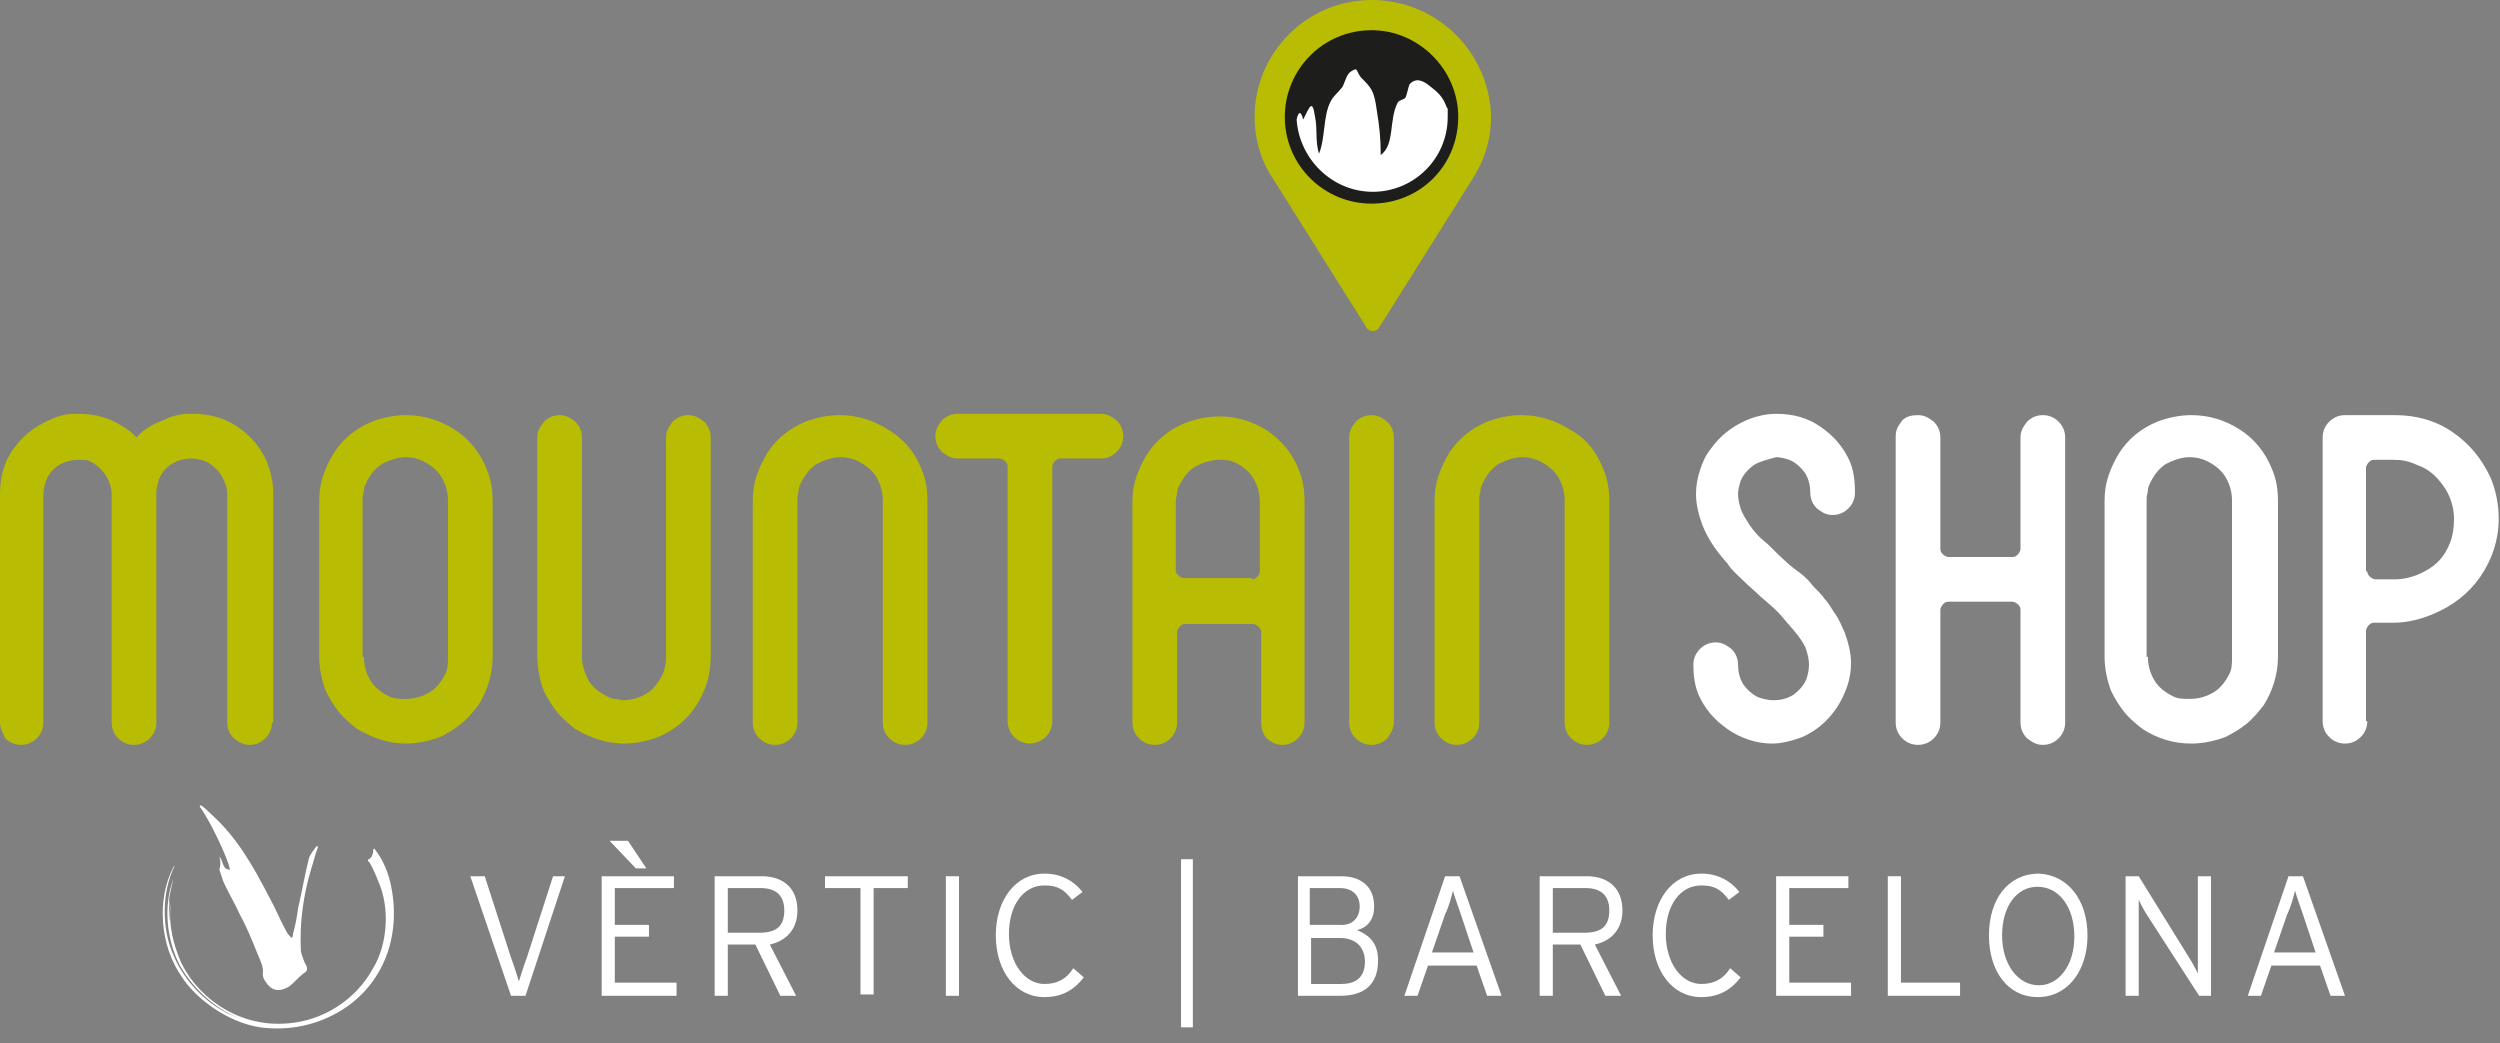 <?xml version="1.0" encoding="utf-8"?>
<!-- Generator: Adobe Illustrator 27.0.1, SVG Export Plug-In . SVG Version: 6.00 Build 0)  -->
<svg version="1.1" id="Layer_1" xmlns="http://www.w3.org/2000/svg" xmlns:xlink="http://www.w3.org/1999/xlink" x="0px" y="0px"
	 viewBox="0 0 190.3 79.4" style="enable-background:new 0 0 190.3 79.4;" xml:space="preserve">
<rect x="0" y="0" width="190.3" height="79.4" fill="#808080" stroke="none"/>
<style type="text/css">
	.st0{fill:#B8BC03;}
	.st1{fill:#1D1D1B;}
	.st2{fill:#FFFFFF;}
</style>
<g>
	<g>
		<g>
			<path class="st0" d="M104.4,0c-4.9,0-8.9,4-8.9,8.9c0,1.7,0.5,3.4,1.4,4.7l7.1,11.3c0.1,0.2,0.3,0.3,0.5,0.3
				c0.2,0,0.4-0.1,0.5-0.3l7.1-11.3c0.9-1.4,1.4-3,1.4-4.7C113.4,4,109.4,0,104.4,0"/>
			<path class="st1" d="M104.4,15.5c-3.6,0-6.6-2.9-6.6-6.6c0-3.6,2.9-6.6,6.6-6.6c3.6,0,6.6,3,6.6,6.6
				C111,12.6,108.1,15.5,104.4,15.5"/>
			<path class="st2" d="M110.2,8.9c0,3.2-2.6,5.7-5.7,5.7c-3.1,0-5.6-2.5-5.8-5.5c0.1-0.5,0.3-0.8,0.5,0c0.5-1,0.7-1.6,0.9-0.2
				c0.2,0.9,0,1.8,0.3,2.8c0.5-1.2,0.3-2.9,0.9-4c0.2-0.4,0.6-0.7,0.9-1.1c0.2-0.4,0.3-1,0.7-1.2c0.5-0.3,0.3,0,0.7,0.5
				c0.8,0.8,1,1,1.2,2.5c0.2,1.2,0.3,2.1,0.3,3.4c1.1-0.8,0.6-2.7,1.3-4c0.1-0.2,0.5-0.2,0.6-0.4c0.1-0.2,0.2-0.8,0.3-1
				c0.5-0.5,1-0.3,1.6,0.2c0.5,0.4,0.9,0.7,1.2,1.5c0,0.1,0.1,0.1,0.1,0.2C110.2,8.6,110.2,8.8,110.2,8.9"/>
			<path class="st0" d="M20.7,55c0,0.5-0.2,0.9-0.5,1.2c-0.3,0.3-0.7,0.5-1.2,0.5c-0.5,0-0.8-0.2-1.2-0.5c-0.3-0.3-0.5-0.7-0.5-1.2
				l0-6.7V37.6c0-0.5-0.2-1-0.5-1.5c-0.3-0.4-0.7-0.8-1.2-1c-0.3-0.1-0.7-0.2-1-0.2c-0.5,0-1,0.1-1.5,0.4c-0.5,0.3-0.8,0.7-1,1.2
				c-0.1,0.3-0.2,0.7-0.2,1V55c0,0.5-0.2,0.9-0.5,1.2c-0.3,0.3-0.7,0.5-1.2,0.5c-0.5,0-0.9-0.2-1.2-0.5c-0.3-0.3-0.5-0.7-0.5-1.2
				V37.6c0-0.5-0.2-1-0.5-1.5c-0.3-0.4-0.7-0.8-1.2-1C6.7,35,6.4,35,6,35c-0.5,0-1,0.1-1.5,0.4c-0.5,0.3-0.8,0.7-1,1.2
				c-0.1,0.3-0.2,0.7-0.2,1V55c0,0.5-0.2,0.9-0.5,1.2c-0.3,0.3-0.7,0.5-1.2,0.5c-0.5,0-0.9-0.2-1.2-0.5C0.2,55.8,0,55.4,0,55V37.6
				c0-1.3,0.3-2.4,1-3.4c0.7-1,1.6-1.7,2.7-2.2c0.4-0.2,0.7-0.3,1.1-0.4c0.4-0.1,0.8-0.1,1.2-0.1c1.2,0,2.4,0.3,3.4,1
				c0.4,0.2,0.7,0.5,1,0.8c0.5-0.6,1.2-1,2-1.3c0.4-0.2,0.7-0.3,1.1-0.4c0.4-0.1,0.8-0.1,1.2-0.1c1.2,0,2.4,0.3,3.4,1
				c1,0.7,1.7,1.5,2.2,2.6c0.3,0.8,0.5,1.6,0.5,2.4v10.6V55z"/>
			<path class="st0" d="M27.2,55.5c-0.5-0.4-1-0.8-1.4-1.3c-0.4-0.5-0.7-1-1-1.6c-0.3-0.8-0.5-1.7-0.5-2.6V38.1
				c0-0.7,0.1-1.3,0.3-1.9c0.2-0.6,0.5-1.2,0.8-1.7c0.7-1.1,1.7-1.9,2.9-2.4c0.8-0.3,1.7-0.5,2.6-0.5c1.4,0,2.6,0.4,3.7,1.1
				c1.1,0.7,1.9,1.7,2.4,2.9c0.4,0.9,0.5,1.7,0.5,2.6V50c0,1.3-0.4,2.6-1.1,3.7c-0.4,0.5-0.8,1-1.3,1.4c-0.5,0.4-1,0.7-1.6,1
				c-0.8,0.3-1.7,0.5-2.6,0.5C29.6,56.6,28.4,56.2,27.2,55.5 M27.7,50c0,0.7,0.2,1.3,0.5,1.8c0.3,0.5,0.8,0.9,1.4,1.2
				c0.4,0.2,0.8,0.2,1.3,0.2c0.7,0,1.3-0.2,1.8-0.5c0.5-0.3,0.9-0.8,1.2-1.4c0.2-0.4,0.2-0.8,0.2-1.3V38.1c0-0.7-0.2-1.3-0.5-1.8
				c-0.3-0.5-0.8-0.9-1.4-1.2c-0.4-0.2-0.9-0.3-1.3-0.3c-0.6,0-1.2,0.2-1.8,0.5c-0.5,0.3-0.9,0.8-1.2,1.4c-0.1,0.2-0.2,0.4-0.2,0.6
				c0,0.2-0.1,0.4-0.1,0.6V50z"/>
			<path class="st0" d="M42.6,31.6c0.5,0,0.8,0.2,1.2,0.5c0.3,0.3,0.5,0.7,0.5,1.2V50c0,0.6,0.2,1.2,0.5,1.8
				c0.3,0.5,0.8,0.9,1.4,1.2c0.2,0.1,0.4,0.2,0.6,0.2c0.2,0,0.4,0.1,0.6,0.1c0.7,0,1.3-0.2,1.8-0.5c0.5-0.3,0.9-0.8,1.2-1.4
				c0.2-0.4,0.3-0.9,0.3-1.3V33.3c0-0.5,0.2-0.8,0.5-1.2c0.3-0.3,0.7-0.5,1.2-0.5c0.5,0,0.8,0.2,1.2,0.5c0.3,0.3,0.5,0.7,0.5,1.2V50
				c0,1.4-0.4,2.6-1.1,3.7c-0.7,1.1-1.7,1.9-2.9,2.4c-0.8,0.3-1.7,0.5-2.6,0.5c-1.3,0-2.5-0.4-3.7-1.1c-0.5-0.4-1-0.8-1.4-1.3
				c-0.4-0.5-0.7-1-1-1.6c-0.3-0.8-0.5-1.7-0.5-2.6V33.3c0-0.5,0.2-0.8,0.5-1.2C41.7,31.8,42.1,31.6,42.6,31.6"/>
			<path class="st0" d="M70.1,35.6c0.4,0.9,0.5,1.7,0.5,2.6V55c0,0.5-0.2,0.9-0.5,1.2c-0.3,0.3-0.7,0.5-1.2,0.5s-0.9-0.2-1.2-0.5
				c-0.3-0.3-0.5-0.7-0.5-1.2V38.1c0-0.7-0.2-1.3-0.5-1.8c-0.3-0.5-0.8-0.9-1.4-1.2c-0.4-0.2-0.9-0.3-1.3-0.3
				c-0.6,0-1.2,0.2-1.8,0.5c-0.5,0.3-0.9,0.8-1.2,1.4c-0.1,0.2-0.2,0.4-0.2,0.6c0,0.2-0.1,0.4-0.1,0.6V55c0,0.5-0.2,0.9-0.5,1.2
				c-0.3,0.3-0.7,0.5-1.2,0.5c-0.5,0-0.9-0.2-1.2-0.5c-0.3-0.3-0.5-0.7-0.5-1.2V38.1c0-0.7,0.1-1.3,0.3-1.9c0.2-0.6,0.5-1.2,0.8-1.7
				c0.7-1.1,1.7-1.9,2.9-2.4c0.8-0.3,1.7-0.5,2.6-0.5c1.4,0,2.6,0.4,3.7,1.1C68.8,33.4,69.6,34.4,70.1,35.6"/>
			<path class="st0" d="M78.4,56.6c-0.5,0-0.9-0.2-1.2-0.5c-0.3-0.3-0.5-0.7-0.5-1.2V35.5c0-0.2-0.1-0.3-0.2-0.4
				c-0.1-0.1-0.3-0.2-0.4-0.2h-3.2c-0.5,0-0.8-0.2-1.2-0.5c-0.3-0.3-0.5-0.7-0.5-1.2c0-0.5,0.2-0.8,0.5-1.2c0.3-0.3,0.7-0.5,1.2-0.5
				h10.9c0.5,0,0.8,0.2,1.2,0.5c0.3,0.3,0.5,0.7,0.5,1.2c0,0.5-0.2,0.9-0.5,1.2c-0.3,0.3-0.7,0.5-1.2,0.5h-3.1
				c-0.2,0-0.3,0.1-0.4,0.2c-0.1,0.1-0.2,0.3-0.2,0.4v19.4c0,0.5-0.2,0.9-0.5,1.2S78.8,56.6,78.4,56.6"/>
			<path class="st0" d="M98.8,35.6c0.4,0.9,0.5,1.7,0.5,2.6V55c0,0.5-0.2,0.9-0.5,1.2c-0.3,0.3-0.7,0.5-1.2,0.5
				c-0.5,0-0.8-0.2-1.2-0.5C96.1,55.8,96,55.4,96,55v-6.9c0-0.2-0.1-0.3-0.2-0.4c-0.1-0.1-0.3-0.2-0.4-0.2h-5.2
				c-0.2,0-0.3,0.1-0.4,0.2c-0.1,0.1-0.2,0.3-0.2,0.4V55c0,0.5-0.2,0.9-0.5,1.2c-0.3,0.3-0.7,0.5-1.2,0.5c-0.5,0-0.9-0.2-1.2-0.5
				c-0.3-0.3-0.5-0.7-0.5-1.2V38.2c0-0.7,0.1-1.3,0.3-1.9c0.2-0.6,0.5-1.2,0.8-1.7c0.7-1.1,1.7-1.9,2.9-2.4c0.8-0.3,1.7-0.5,2.6-0.5
				c1.4,0,2.6,0.4,3.7,1.1C97.5,33.5,98.3,34.4,98.8,35.6 M95.3,44.1c0.2,0,0.3-0.1,0.4-0.2c0.1-0.1,0.2-0.2,0.2-0.4v-5.3
				c0-0.7-0.2-1.3-0.5-1.8c-0.3-0.5-0.8-0.9-1.4-1.2C93.6,35,93.2,35,92.8,35c-0.6,0-1.2,0.2-1.8,0.5c-0.5,0.3-0.9,0.8-1.2,1.4
				c-0.1,0.2-0.2,0.4-0.2,0.6c0,0.2-0.1,0.4-0.1,0.6v5.3c0,0.2,0.1,0.3,0.2,0.4c0.1,0.1,0.3,0.2,0.4,0.2H95.3z"/>
			<path class="st0" d="M105.6,56.2c-0.3,0.3-0.7,0.5-1.2,0.5s-0.9-0.2-1.2-0.5c-0.3-0.3-0.5-0.7-0.5-1.2V33.3
				c0-0.5,0.2-0.8,0.5-1.2c0.3-0.3,0.7-0.5,1.2-0.5s0.8,0.2,1.2,0.5c0.3,0.3,0.5,0.7,0.5,1.2v21.7C106.1,55.4,105.9,55.8,105.6,56.2
				"/>
			<path class="st0" d="M122,35.6c0.4,0.9,0.5,1.7,0.5,2.6V55c0,0.5-0.2,0.9-0.5,1.2c-0.3,0.3-0.7,0.5-1.2,0.5
				c-0.5,0-0.9-0.2-1.2-0.5c-0.3-0.3-0.5-0.7-0.5-1.2V38.1c0-0.7-0.2-1.3-0.5-1.8c-0.3-0.5-0.8-0.9-1.4-1.2
				c-0.4-0.2-0.9-0.3-1.3-0.3c-0.6,0-1.2,0.2-1.8,0.5c-0.5,0.3-0.9,0.8-1.2,1.4c-0.1,0.2-0.2,0.4-0.2,0.6c0,0.2-0.1,0.4-0.1,0.6V55
				c0,0.5-0.2,0.9-0.5,1.2c-0.3,0.3-0.7,0.5-1.2,0.5c-0.5,0-0.9-0.2-1.2-0.5c-0.3-0.3-0.5-0.7-0.5-1.2V38.1c0-0.7,0.1-1.3,0.3-1.9
				c0.2-0.6,0.5-1.2,0.8-1.7c0.7-1.1,1.7-1.9,2.9-2.4c0.8-0.3,1.7-0.5,2.6-0.5c1.4,0,2.6,0.4,3.7,1.1
				C120.8,33.4,121.5,34.4,122,35.6"/>
			<path class="st2" d="M133.5,35.4c-0.4,0.3-0.8,0.7-1,1.2c-0.1,0.3-0.2,0.7-0.2,1c0,0.4,0.1,0.8,0.2,1.1c0.1,0.4,0.4,0.8,0.7,1.3
				c0.3,0.4,0.6,0.8,1.1,1.2c0.5,0.4,1,1,1.7,1.6c0.3,0.3,0.6,0.5,1,0.8c0.4,0.3,0.7,0.6,1,1c0.4,0.4,0.7,0.7,0.9,1
				c0.3,0.3,0.5,0.7,0.7,1c0.4,0.5,0.6,1.1,0.8,1.5c0.3,0.8,0.5,1.6,0.5,2.4c0,1.2-0.4,2.3-1.1,3.4c-0.7,1-1.5,1.7-2.6,2.2
				c-0.8,0.3-1.6,0.5-2.3,0.5c-1.2,0-2.4-0.4-3.4-1.1c-1-0.7-1.7-1.5-2.2-2.6c-0.3-0.7-0.4-1.5-0.4-2.3c0-0.5,0.2-0.9,0.5-1.2
				c0.3-0.3,0.7-0.5,1.2-0.5c0.5,0,0.8,0.2,1.2,0.5c0.3,0.3,0.5,0.7,0.5,1.2c0,0.5,0.1,1,0.4,1.5c0.3,0.4,0.7,0.8,1.2,1
				c0.3,0.1,0.7,0.2,1.1,0.2c0.5,0,1-0.1,1.5-0.4c0.4-0.3,0.8-0.7,1-1.2c0.1-0.3,0.2-0.7,0.2-1.1c0-0.4-0.1-0.8-0.2-1.1
				c-0.1-0.4-0.4-0.8-0.7-1.2c-0.3-0.4-0.7-0.8-1.1-1.3c-0.4-0.5-1-1-1.7-1.6c-0.4-0.4-0.9-0.8-1.3-1.2c-0.4-0.4-0.9-0.8-1.2-1.3
				c-0.9-1-1.5-1.9-1.9-2.9c-0.3-0.8-0.5-1.6-0.5-2.4c0-0.6,0.1-1.2,0.3-1.8c0.2-0.6,0.4-1.1,0.8-1.6c0.7-1,1.6-1.7,2.7-2.2
				c0.7-0.3,1.5-0.5,2.3-0.5c1.3,0,2.4,0.3,3.4,1c1,0.7,1.7,1.5,2.2,2.6c0.3,0.7,0.4,1.5,0.4,2.4c0,0.5-0.2,0.9-0.5,1.2
				c-0.3,0.3-0.7,0.5-1.2,0.5c-0.5,0-0.8-0.2-1.2-0.5c-0.3-0.3-0.5-0.7-0.5-1.2c0-0.5-0.1-1-0.4-1.5c-0.3-0.4-0.7-0.8-1.2-1
				c-0.3-0.1-0.7-0.2-1-0.2C134.5,35,134,35.1,133.5,35.4"/>
			<path class="st2" d="M146,31.6c0.5,0,0.8,0.2,1.2,0.5c0.3,0.3,0.5,0.7,0.5,1.2v8.5c0,0.2,0.1,0.3,0.2,0.4
				c0.1,0.1,0.3,0.2,0.4,0.2h4.9c0.2,0,0.3-0.1,0.4-0.2c0.1-0.1,0.2-0.3,0.2-0.4v-8.5c0-0.5,0.2-0.8,0.5-1.2
				c0.3-0.3,0.7-0.5,1.2-0.5c0.5,0,0.9,0.2,1.2,0.5c0.3,0.3,0.5,0.7,0.5,1.2v21.7c0,0.5-0.2,0.9-0.5,1.2c-0.3,0.3-0.7,0.5-1.2,0.5
				c-0.5,0-0.8-0.2-1.2-0.5c-0.3-0.3-0.5-0.7-0.5-1.2v-8.6c0-0.2-0.1-0.3-0.2-0.4c-0.1-0.1-0.3-0.2-0.4-0.2h-4.9
				c-0.2,0-0.3,0.1-0.4,0.2c-0.1,0.1-0.2,0.3-0.2,0.4v8.6c0,0.5-0.2,0.9-0.5,1.2c-0.3,0.3-0.7,0.5-1.2,0.5c-0.5,0-0.9-0.2-1.2-0.5
				c-0.3-0.3-0.5-0.7-0.5-1.2V33.2c0-0.5,0.2-0.8,0.5-1.2C145.1,31.7,145.5,31.6,146,31.6"/>
			<path class="st2" d="M163.1,55.5c-0.5-0.4-1-0.8-1.4-1.3c-0.4-0.5-0.7-1-1-1.6c-0.3-0.8-0.5-1.7-0.5-2.6V38.1
				c0-0.7,0.1-1.3,0.3-1.9c0.2-0.6,0.5-1.2,0.8-1.7c0.7-1.1,1.7-1.9,2.9-2.4c0.8-0.3,1.7-0.5,2.6-0.5c1.4,0,2.6,0.4,3.7,1.1
				c1.1,0.7,1.9,1.7,2.4,2.9c0.4,0.9,0.5,1.7,0.5,2.6V50c0,1.3-0.4,2.6-1.1,3.7c-0.4,0.5-0.8,1-1.3,1.4c-0.5,0.4-1,0.7-1.6,1
				c-0.8,0.3-1.7,0.5-2.6,0.5C165.4,56.6,164.2,56.2,163.1,55.5 M163.5,50c0,0.7,0.2,1.3,0.5,1.8c0.3,0.5,0.8,0.9,1.4,1.2
				c0.4,0.2,0.8,0.2,1.3,0.2c0.7,0,1.3-0.2,1.8-0.5c0.5-0.3,0.9-0.8,1.2-1.4c0.2-0.4,0.2-0.8,0.2-1.3V38.1c0-0.7-0.2-1.3-0.5-1.8
				c-0.3-0.5-0.8-0.9-1.4-1.2c-0.4-0.2-0.9-0.3-1.3-0.3c-0.6,0-1.2,0.2-1.8,0.5c-0.5,0.3-0.9,0.8-1.2,1.4c-0.1,0.2-0.2,0.4-0.2,0.6
				c0,0.2-0.1,0.4-0.1,0.6V50z"/>
			<path class="st2" d="M180.2,54.9c0,0.5-0.2,0.9-0.5,1.2c-0.3,0.3-0.7,0.5-1.2,0.5c-0.5,0-0.9-0.2-1.2-0.5
				c-0.3-0.3-0.5-0.7-0.5-1.2V33.3c0-0.5,0.2-0.9,0.5-1.2c0.3-0.3,0.7-0.5,1.2-0.5h3.8c1.6,0,3.1,0.4,4.4,1.3c1.3,0.9,2.2,2,2.9,3.5
				c0.4,1,0.6,2,0.6,3.1c0,1.6-0.5,3.1-1.4,4.4c-0.9,1.3-2.1,2.2-3.5,2.8c-0.9,0.4-2,0.7-3.1,0.7h-1.5c-0.2,0-0.3,0.1-0.4,0.2
				c-0.1,0.1-0.2,0.3-0.2,0.4V54.9z M180.2,43.5c0,0.2,0.1,0.3,0.2,0.4c0.1,0.1,0.3,0.2,0.4,0.2h1.5c0.9,0,1.8-0.3,2.6-0.8
				c0.8-0.5,1.3-1.2,1.6-2c0.2-0.5,0.3-1.1,0.3-1.8c0-0.9-0.3-1.8-0.8-2.5c-0.5-0.7-1.1-1.3-2-1.6c-0.6-0.3-1.2-0.4-1.8-0.4h-1.5
				c-0.2,0-0.3,0.1-0.4,0.2c-0.1,0.1-0.2,0.3-0.2,0.4V43.5z"/>
		</g>
	</g>
	<g>
		<g>
			<g>
				<path class="st2" d="M43,66.7L40,75.8h-1.1l-3.1-9.1h1.1l2,6.2c0.2,0.5,0.5,1.5,0.6,1.8c0.1-0.3,0.4-1.3,0.6-1.8l2-6.2H43z"/>
				<path class="st2" d="M51.5,75.8h-5.7v-9.1h5.5v0.9h-4.5v2.8h2.6v0.9h-2.6v3.5h4.7V75.8z M49.2,66.1h-0.8l-2-2.1h1.4L49.2,66.1z"
					/>
				<path class="st2" d="M60.7,69.3c0,1.4-0.8,2.3-2.1,2.6l2,3.9h-1.2l-1.9-3.9h-2.1v3.9h-1v-9.1h3.6C59.5,66.7,60.7,67.5,60.7,69.3
					z M59.7,69.3c0-1.1-0.6-1.7-1.8-1.7h-2.5V71h2.4C59.1,71,59.7,70.5,59.7,69.3z"/>
				<path class="st2" d="M69.2,67.6h-2.7v8.1h-1v-8.1h-2.7v-0.9h6.3V67.6z"/>
				<path class="st2" d="M73,75.8h-1v-9.1h1V75.8z"/>
				<path class="st2" d="M82.5,74.4c-0.7,0.9-1.6,1.5-3,1.5c-2.2,0-3.7-2-3.7-4.7c0-2.7,1.5-4.7,3.7-4.7c1.2,0,2.2,0.5,2.9,1.4
					l-0.8,0.6c-0.6-0.8-1.1-1.1-2.1-1.1c-1.6,0-2.7,1.5-2.7,3.7c0,2.2,1.2,3.8,2.7,3.8c1,0,1.7-0.4,2.2-1.2L82.5,74.4z"/>
				<path class="st2" d="M90.8,78.2h-0.9V65.4h0.9V78.2z"/>
				<path class="st2" d="M104.9,73.1c0,1.8-1,2.7-2.9,2.7h-3.2v-9.1h3.3c1.4,0,2.5,0.7,2.5,2.3c0,1-0.5,1.6-1.3,1.8
					C104,71.1,104.9,71.6,104.9,73.1z M103.5,69c0-0.8-0.5-1.4-1.5-1.4h-2.3v2.8h2.2C103,70.5,103.5,69.8,103.5,69z M103.9,73.2
					c0-1.1-0.7-1.8-1.9-1.8h-2.2v3.5h2.3C103.4,74.9,103.9,74.2,103.9,73.2z"/>
				<path class="st2" d="M114.3,75.8h-1.1l-0.8-2.3h-3.7l-0.8,2.3h-1l3.1-9.1h1.1L114.3,75.8z M112.2,72.6l-1-3
					c-0.2-0.6-0.5-1.4-0.6-1.8c-0.1,0.4-0.3,1.2-0.6,1.8l-1,2.9H112.2z"/>
				<path class="st2" d="M123.5,69.3c0,1.4-0.8,2.3-2.1,2.6l2,3.9h-1.2l-1.9-3.9h-2.1v3.9h-1v-9.1h3.6
					C122.3,66.7,123.5,67.5,123.5,69.3z M122.5,69.3c0-1.1-0.6-1.7-1.8-1.7h-2.5V71h2.4C121.9,71,122.5,70.5,122.5,69.3z"/>
				<path class="st2" d="M132.5,74.4c-0.7,0.9-1.6,1.5-3,1.5c-2.2,0-3.7-2-3.7-4.7c0-2.7,1.5-4.7,3.7-4.7c1.2,0,2.2,0.5,2.9,1.4
					l-0.8,0.6c-0.6-0.8-1.1-1.1-2.1-1.1c-1.6,0-2.7,1.5-2.7,3.7c0,2.2,1.2,3.8,2.7,3.8c1,0,1.7-0.4,2.2-1.2L132.5,74.4z"/>
				<path class="st2" d="M140.9,75.8h-5.7v-9.1h5.5v0.9h-4.5v2.8h2.6v0.9h-2.6v3.5h4.7V75.8z"/>
				<path class="st2" d="M149.2,75.8h-5.5v-9.1h1v8.1h4.5V75.8z"/>
				<path class="st2" d="M158.9,71.2c0,2.7-1.5,4.7-3.8,4.7c-2.2,0-3.7-1.9-3.7-4.7s1.5-4.7,3.8-4.7
					C157.4,66.6,158.9,68.5,158.9,71.2z M157.9,71.3c0-2.3-1.2-3.8-2.8-3.8c-1.6,0-2.7,1.5-2.7,3.7s1.2,3.8,2.8,3.8
					C156.7,75,157.9,73.5,157.9,71.3z"/>
				<path class="st2" d="M161.8,75.8v-9.1h1l3.9,6.3c0.2,0.3,0.5,0.9,0.6,1.1v-7.4h1v9.1h-0.9l-4-6.2c-0.2-0.3-0.5-0.9-0.6-1.1v7.3
					H161.8z"/>
				<path class="st2" d="M178.5,75.8h-1.1l-0.8-2.3h-3.7l-0.8,2.3h-1l3.1-9.1h1.1L178.5,75.8z M176.3,72.6l-1-3
					c-0.2-0.6-0.5-1.4-0.6-1.8c-0.1,0.4-0.3,1.2-0.6,1.8l-1,2.9H176.3z"/>
			</g>
		</g>
		<g>
			<path class="st2" d="M28.5,64.6c0.7,0.9,1.1,1.9,1.3,3c0.7,3.7-0.6,7.3-3.8,9.3c-1.8,1.1-3.9,1.6-6.2,1.3c-2.6-0.4-5-2.3-6-3.9
				c-1.6-2.3-1.9-5.8-0.6-8.3l0.1-0.1c-1,2-1,4.8-0.1,6.8c0.7,1.7,2.1,3.3,3.7,4.2c0.5,0.3,1,0.5,1.6,0.7l0,0
				c-1.9-0.6-3.8-2.3-4.8-4.1c-1-1.9-1.3-4.5-0.5-6.6c-0.2,0.8-0.4,1.6-0.4,2.6l0,0c0-0.3,0-0.7,0.1-1c0,0.5-0.1,1,0,1.6
				c0-0.5,0-0.9,0.1-1.3c-0.2,1.6,0.2,3.1,0.8,4.5c1.5,3,4.7,4.9,8.1,4.6c2.7-0.2,5.2-1.8,6.5-4.2c1.1-1.8,1.3-4.6,0.4-6.6
				c-0.2-0.5-0.4-1-0.7-1.5c0,0-0.1,0-0.1-0.1c0-0.1,0.1-0.1,0.1-0.1c0.1-0.1,0.2-0.2,0.2-0.2l0.1-0.3
				C28.4,64.7,28.4,64.6,28.5,64.6L28.5,64.6z"/>
			<path class="st2" d="M16.7,65.2c0.3,0.3,0.2,1,0.8,1c-0.1-0.8-1.6-3.9-2.3-4.8c0,0,0-0.1,0.1-0.1c0.3,0.2,0.5,0.4,0.8,0.7
				c2,1.8,3.2,4,4.4,6.3c0.5,0.9,0.8,1.7,1.3,2.6c0.1,0.2,0.2,0.3,0.4,0.5c0.1-0.1,0.1-0.2,0.1-0.3c0.2-0.7,0.3-1.3,0.4-2
				c0.3-1.3,0.5-2.5,0.8-3.7c0.1-0.4,0.4-0.7,0.6-1c0,0,0.1,0,0.1,0.1c-0.2,0.5-0.3,1-0.5,1.6c-0.6,2-0.9,4.1-0.8,6.2
				c0,0.3,0.2,0.7,0.3,1c0.2,0.3,0.3,0.6-0.1,0.8c-0.4,0.3-0.7,0.7-1.1,1c-0.7,0.4-1.3,0.4-1.8-0.4c-0.1-0.1-0.2-0.4-0.2-0.5
				c0.1-0.6-0.2-1.1-0.4-1.6c-0.4-1-0.8-2-1.3-2.9c-0.4-0.9-0.9-1.7-1.3-2.6c-0.1-0.3-0.2-0.6-0.3-0.9
				C16.8,65.9,16.8,65.5,16.7,65.2z"/>
		</g>
	</g>
</g>
</svg>

